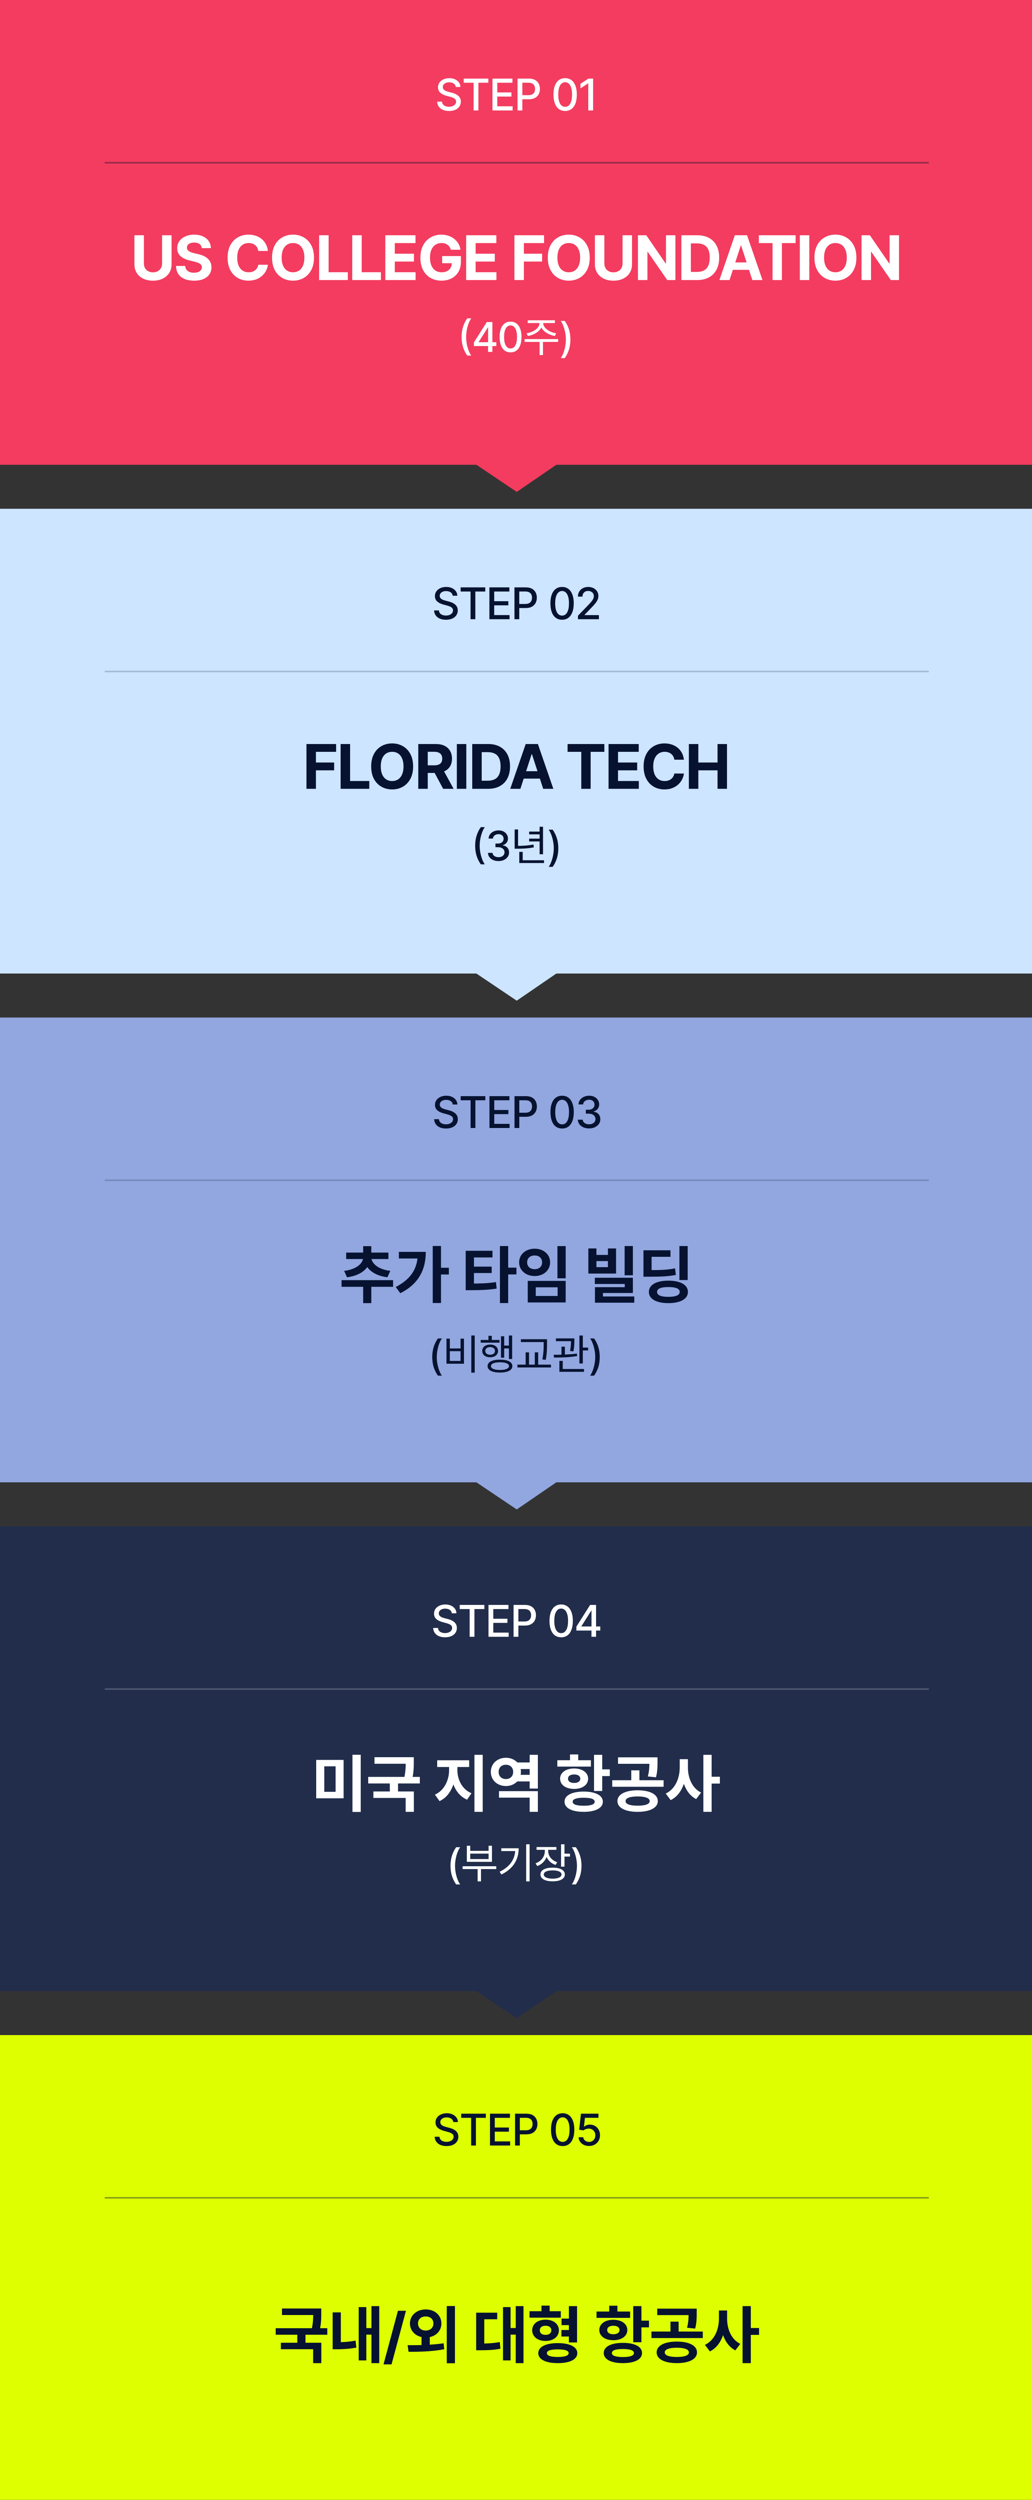 <svg width="704" height="1705" viewBox="0 0 704 1705" fill="none" xmlns="http://www.w3.org/2000/svg">
<rect x="0" y="0" width="704" height="1705" fill="#333333" stroke="none"/>
<path fill-rule="evenodd" clip-rule="evenodd" d="M0 694H704V1011H379.5L352.5 1029.5L325 1011H0V694Z" fill="#92A7DF"/>
<path fill-rule="evenodd" clip-rule="evenodd" d="M704 0H0V317H325L352.5 335.5L379.5 317H704V0Z" fill="#F33C5F"/>
<path d="M110.566 160.455H117.024V180.291C117.024 182.518 116.492 184.467 115.429 186.138C114.375 187.808 112.898 189.111 110.999 190.045C109.1 190.97 106.887 191.433 104.362 191.433C101.826 191.433 99.609 190.97 97.71 190.045C95.811 189.111 94.334 187.808 93.28 186.138C92.226 184.467 91.699 182.518 91.699 180.291V160.455H98.157V179.739C98.157 180.903 98.411 181.937 98.918 182.842C99.435 183.746 100.161 184.457 101.095 184.974C102.03 185.491 103.119 185.75 104.362 185.75C105.615 185.75 106.703 185.491 107.628 184.974C108.563 184.457 109.284 183.746 109.791 182.842C110.308 181.937 110.566 180.903 110.566 179.739V160.455ZM137.648 169.239C137.529 168.036 137.017 167.102 136.112 166.435C135.207 165.769 133.979 165.436 132.428 165.436C131.374 165.436 130.484 165.585 129.758 165.884C129.032 166.172 128.476 166.575 128.088 167.092C127.71 167.609 127.521 168.195 127.521 168.852C127.501 169.398 127.615 169.876 127.864 170.283C128.123 170.691 128.476 171.044 128.923 171.342C129.37 171.631 129.888 171.884 130.474 172.103C131.061 172.312 131.687 172.491 132.353 172.64L135.098 173.296C136.43 173.594 137.653 173.992 138.767 174.489C139.88 174.987 140.845 175.598 141.66 176.324C142.476 177.05 143.107 177.905 143.554 178.889C144.012 179.874 144.245 181.002 144.255 182.275C144.245 184.144 143.768 185.765 142.824 187.137C141.889 188.499 140.537 189.558 138.767 190.314C137.007 191.06 134.884 191.433 132.398 191.433C129.932 191.433 127.785 191.055 125.955 190.299C124.135 189.543 122.713 188.425 121.689 186.943C120.675 185.452 120.143 183.607 120.093 181.41H126.343C126.412 182.434 126.706 183.289 127.223 183.975C127.75 184.651 128.451 185.163 129.326 185.511C130.211 185.849 131.21 186.018 132.324 186.018C133.417 186.018 134.367 185.859 135.172 185.541C135.988 185.223 136.619 184.781 137.066 184.214C137.514 183.647 137.738 182.996 137.738 182.26C137.738 181.574 137.534 180.997 137.126 180.53C136.728 180.062 136.142 179.665 135.366 179.337C134.601 179.009 133.661 178.71 132.547 178.442L129.221 177.607C126.646 176.98 124.613 176.001 123.121 174.668C121.63 173.336 120.889 171.541 120.899 169.284C120.889 167.435 121.381 165.819 122.375 164.437C123.38 163.055 124.757 161.976 126.507 161.2C128.257 160.425 130.245 160.037 132.473 160.037C134.74 160.037 136.718 160.425 138.409 161.2C140.109 161.976 141.432 163.055 142.376 164.437C143.321 165.819 143.808 167.42 143.838 169.239H137.648ZM182.751 171.148H176.218C176.099 170.303 175.855 169.553 175.488 168.896C175.12 168.23 174.647 167.663 174.071 167.196C173.494 166.729 172.828 166.371 172.072 166.122C171.326 165.874 170.516 165.749 169.641 165.749C168.06 165.749 166.683 166.142 165.51 166.928C164.336 167.703 163.426 168.837 162.78 170.328C162.134 171.81 161.811 173.609 161.811 175.727C161.811 177.905 162.134 179.734 162.78 181.216C163.436 182.697 164.351 183.816 165.524 184.572C166.698 185.327 168.055 185.705 169.596 185.705C170.461 185.705 171.262 185.591 171.997 185.362C172.743 185.134 173.404 184.8 173.981 184.363C174.558 183.915 175.035 183.374 175.413 182.737C175.801 182.101 176.069 181.375 176.218 180.56L182.751 180.589C182.582 181.991 182.159 183.344 181.483 184.646C180.817 185.939 179.917 187.097 178.784 188.121C177.66 189.136 176.318 189.941 174.757 190.538C173.206 191.124 171.451 191.418 169.492 191.418C166.767 191.418 164.331 190.801 162.184 189.568C160.046 188.335 158.355 186.55 157.113 184.214C155.88 181.877 155.263 179.048 155.263 175.727C155.263 172.396 155.89 169.562 157.142 167.226C158.395 164.889 160.095 163.109 162.243 161.886C164.391 160.653 166.807 160.037 169.492 160.037C171.262 160.037 172.902 160.286 174.414 160.783C175.935 161.28 177.282 162.006 178.456 162.96C179.629 163.905 180.583 165.063 181.319 166.435C182.065 167.808 182.542 169.379 182.751 171.148ZM214.192 175.727C214.192 179.058 213.56 181.892 212.297 184.229C211.045 186.565 209.334 188.35 207.167 189.583C205.009 190.806 202.583 191.418 199.888 191.418C197.174 191.418 194.738 190.801 192.58 189.568C190.422 188.335 188.717 186.55 187.464 184.214C186.212 181.877 185.585 179.048 185.585 175.727C185.585 172.396 186.212 169.562 187.464 167.226C188.717 164.889 190.422 163.109 192.58 161.886C194.738 160.653 197.174 160.037 199.888 160.037C202.583 160.037 205.009 160.653 207.167 161.886C209.334 163.109 211.045 164.889 212.297 167.226C213.56 169.562 214.192 172.396 214.192 175.727ZM207.644 175.727C207.644 173.57 207.321 171.75 206.675 170.268C206.038 168.787 205.138 167.663 203.975 166.898C202.812 166.132 201.449 165.749 199.888 165.749C198.327 165.749 196.965 166.132 195.802 166.898C194.638 167.663 193.734 168.787 193.087 170.268C192.451 171.75 192.133 173.57 192.133 175.727C192.133 177.885 192.451 179.705 193.087 181.186C193.734 182.668 194.638 183.791 195.802 184.557C196.965 185.322 198.327 185.705 199.888 185.705C201.449 185.705 202.812 185.322 203.975 184.557C205.138 183.791 206.038 182.668 206.675 181.186C207.321 179.705 207.644 177.885 207.644 175.727ZM217.716 191V160.455H224.174V185.675H237.269V191H217.716ZM240.286 191V160.455H246.744V185.675H259.839V191H240.286ZM262.856 191V160.455H283.438V165.779H269.314V173.058H282.379V178.382H269.314V185.675H283.498V191H262.856ZM307.567 170.328C307.358 169.602 307.065 168.961 306.687 168.404C306.309 167.837 305.847 167.36 305.3 166.972C304.763 166.575 304.146 166.271 303.45 166.062C302.764 165.854 302.004 165.749 301.168 165.749C299.607 165.749 298.235 166.137 297.052 166.913C295.879 167.688 294.964 168.817 294.308 170.298C293.651 171.77 293.323 173.57 293.323 175.697C293.323 177.825 293.646 179.635 294.293 181.126C294.939 182.618 295.854 183.756 297.037 184.542C298.22 185.317 299.617 185.705 301.228 185.705C302.69 185.705 303.938 185.447 304.972 184.93C306.016 184.403 306.811 183.662 307.358 182.707C307.915 181.753 308.193 180.624 308.193 179.322L309.506 179.516H301.631V174.653H314.413V178.501C314.413 181.186 313.846 183.493 312.712 185.422C311.579 187.341 310.018 188.822 308.029 189.866C306.041 190.901 303.764 191.418 301.198 191.418C298.335 191.418 295.819 190.786 293.651 189.523C291.484 188.251 289.793 186.446 288.58 184.109C287.377 181.763 286.776 178.979 286.776 175.757C286.776 173.281 287.134 171.074 287.849 169.135C288.575 167.186 289.59 165.536 290.892 164.183C292.195 162.831 293.711 161.802 295.441 161.096C297.171 160.39 299.045 160.037 301.064 160.037C302.794 160.037 304.405 160.29 305.896 160.798C307.388 161.295 308.71 162.001 309.864 162.915C311.027 163.83 311.977 164.919 312.712 166.182C313.448 167.435 313.92 168.817 314.129 170.328H307.567ZM318.004 191V160.455H338.586V165.779H324.462V173.058H337.527V178.382H324.462V185.675H338.646V191H318.004ZM350.921 191V160.455H371.146V165.779H357.379V173.058H369.803V178.382H357.379V191H350.921ZM402.299 175.727C402.299 179.058 401.668 181.892 400.405 184.229C399.152 186.565 397.442 188.35 395.274 189.583C393.117 190.806 390.691 191.418 387.996 191.418C385.281 191.418 382.845 190.801 380.688 189.568C378.53 188.335 376.825 186.55 375.572 184.214C374.319 181.877 373.693 179.048 373.693 175.727C373.693 172.396 374.319 169.562 375.572 167.226C376.825 164.889 378.53 163.109 380.688 161.886C382.845 160.653 385.281 160.037 387.996 160.037C390.691 160.037 393.117 160.653 395.274 161.886C397.442 163.109 399.152 164.889 400.405 167.226C401.668 169.562 402.299 172.396 402.299 175.727ZM395.752 175.727C395.752 173.57 395.428 171.75 394.782 170.268C394.146 168.787 393.246 167.663 392.083 166.898C390.919 166.132 389.557 165.749 387.996 165.749C386.435 165.749 385.073 166.132 383.909 166.898C382.746 167.663 381.841 168.787 381.195 170.268C380.558 171.75 380.24 173.57 380.24 175.727C380.24 177.885 380.558 179.705 381.195 181.186C381.841 182.668 382.746 183.791 383.909 184.557C385.073 185.322 386.435 185.705 387.996 185.705C389.557 185.705 390.919 185.322 392.083 184.557C393.246 183.791 394.146 182.668 394.782 181.186C395.428 179.705 395.752 177.885 395.752 175.727ZM424.69 160.455H431.148V180.291C431.148 182.518 430.616 184.467 429.552 186.138C428.499 187.808 427.022 189.111 425.123 190.045C423.224 190.97 421.011 191.433 418.486 191.433C415.95 191.433 413.733 190.97 411.834 190.045C409.935 189.111 408.458 187.808 407.404 186.138C406.35 184.467 405.823 182.518 405.823 180.291V160.455H412.281V179.739C412.281 180.903 412.535 181.937 413.042 182.842C413.559 183.746 414.285 184.457 415.219 184.974C416.154 185.491 417.243 185.75 418.486 185.75C419.739 185.75 420.827 185.491 421.752 184.974C422.687 184.457 423.408 183.746 423.915 182.842C424.432 181.937 424.69 180.903 424.69 179.739V160.455ZM460.751 160.455V191H455.173L441.884 171.775H441.66V191H435.202V160.455H440.869L454.054 179.665H454.322V160.455H460.751ZM475.655 191H464.827V160.455H475.744C478.817 160.455 481.461 161.066 483.679 162.289C485.896 163.502 487.601 165.247 488.795 167.524C489.998 169.801 490.599 172.526 490.599 175.697C490.599 178.879 489.998 181.614 488.795 183.901C487.601 186.187 485.886 187.942 483.649 189.165C481.422 190.388 478.757 191 475.655 191ZM471.285 185.467H475.386C477.295 185.467 478.901 185.129 480.204 184.452C481.516 183.766 482.501 182.707 483.157 181.276C483.823 179.834 484.156 177.974 484.156 175.697C484.156 173.44 483.823 171.596 483.157 170.164C482.501 168.732 481.521 167.678 480.219 167.002C478.916 166.326 477.31 165.988 475.401 165.988H471.285V185.467ZM497.665 191H490.745L501.29 160.455H509.612L520.142 191H513.222L505.57 167.435H505.332L497.665 191ZM497.233 178.994H513.579V184.035H497.233V178.994ZM517.663 165.779V160.455H542.749V165.779H533.398V191H527.014V165.779H517.663ZM552.079 160.455V191H545.621V160.455H552.079ZM584.202 175.727C584.202 179.058 583.57 181.892 582.308 184.229C581.055 186.565 579.345 188.35 577.177 189.583C575.019 190.806 572.593 191.418 569.899 191.418C567.184 191.418 564.748 190.801 562.59 189.568C560.433 188.335 558.727 186.55 557.475 184.214C556.222 181.877 555.595 179.048 555.595 175.727C555.595 172.396 556.222 169.562 557.475 167.226C558.727 164.889 560.433 163.109 562.59 161.886C564.748 160.653 567.184 160.037 569.899 160.037C572.593 160.037 575.019 160.653 577.177 161.886C579.345 163.109 581.055 164.889 582.308 167.226C583.57 169.562 584.202 172.396 584.202 175.727ZM577.654 175.727C577.654 173.57 577.331 171.75 576.685 170.268C576.048 168.787 575.149 167.663 573.985 166.898C572.822 166.132 571.46 165.749 569.899 165.749C568.337 165.749 566.975 166.132 565.812 166.898C564.649 167.663 563.744 168.787 563.097 170.268C562.461 171.75 562.143 173.57 562.143 175.727C562.143 177.885 562.461 179.705 563.097 181.186C563.744 182.668 564.649 183.791 565.812 184.557C566.975 185.322 568.337 185.705 569.899 185.705C571.46 185.705 572.822 185.322 573.985 184.557C575.149 183.791 576.048 182.668 576.685 181.186C577.331 179.705 577.654 177.885 577.654 175.727ZM613.275 160.455V191H607.697L594.408 171.775H594.184V191H587.726V160.455H593.393L606.578 179.665H606.846V160.455H613.275Z" fill="white"/>
<path d="M310.917 59.317C310.804 58.313 310.337 57.535 309.517 56.983C308.697 56.425 307.665 56.146 306.42 56.146C305.529 56.146 304.758 56.287 304.108 56.57C303.457 56.846 302.952 57.227 302.591 57.715C302.238 58.196 302.061 58.744 302.061 59.359C302.061 59.876 302.181 60.321 302.422 60.696C302.669 61.07 302.991 61.385 303.387 61.64C303.79 61.887 304.221 62.096 304.681 62.265C305.14 62.428 305.582 62.562 306.006 62.668L308.128 63.22C308.821 63.39 309.531 63.619 310.259 63.909C310.988 64.199 311.663 64.581 312.285 65.055C312.907 65.528 313.409 66.115 313.791 66.815C314.18 67.515 314.375 68.353 314.375 69.329C314.375 70.559 314.056 71.652 313.42 72.606C312.791 73.561 311.875 74.314 310.673 74.865C309.478 75.417 308.032 75.693 306.335 75.693C304.709 75.693 303.302 75.435 302.114 74.918C300.926 74.402 299.996 73.67 299.325 72.723C298.653 71.768 298.282 70.637 298.211 69.329H301.499C301.562 70.114 301.817 70.768 302.262 71.291C302.715 71.807 303.291 72.193 303.991 72.447C304.698 72.695 305.473 72.818 306.314 72.818C307.24 72.818 308.064 72.673 308.785 72.383C309.513 72.087 310.086 71.677 310.503 71.153C310.921 70.623 311.129 70.004 311.129 69.297C311.129 68.654 310.945 68.127 310.578 67.717C310.217 67.307 309.726 66.967 309.103 66.699C308.488 66.43 307.792 66.193 307.014 65.988L304.447 65.288C302.708 64.814 301.329 64.118 300.311 63.199C299.3 62.279 298.794 61.063 298.794 59.55C298.794 58.299 299.134 57.206 299.812 56.273C300.491 55.34 301.41 54.615 302.57 54.099C303.73 53.575 305.038 53.314 306.494 53.314C307.965 53.314 309.262 53.572 310.387 54.088C311.518 54.604 312.409 55.315 313.059 56.22C313.71 57.118 314.049 58.15 314.078 59.317H310.917ZM316.324 56.432V53.611H333.134V56.432H326.357V75.332H323.09V56.432H316.324ZM335.953 75.332V53.611H349.571V56.432H339.23V63.05H348.861V65.861H339.23V72.511H349.699V75.332H335.953ZM353.053 75.332V53.611H360.795C362.485 53.611 363.885 53.918 364.995 54.533C366.105 55.149 366.936 55.99 367.488 57.058C368.039 58.118 368.315 59.313 368.315 60.643C368.315 61.979 368.036 63.181 367.477 64.249C366.926 65.309 366.091 66.151 364.974 66.773C363.864 67.388 362.468 67.696 360.785 67.696H355.46V64.917H360.488C361.555 64.917 362.422 64.733 363.086 64.365C363.751 63.991 364.239 63.481 364.55 62.838C364.861 62.195 365.017 61.463 365.017 60.643C365.017 59.822 364.861 59.094 364.55 58.458C364.239 57.821 363.747 57.323 363.076 56.962C362.411 56.602 361.534 56.421 360.445 56.421H356.33V75.332H353.053ZM385.534 75.693C383.859 75.686 382.427 75.244 381.239 74.367C380.051 73.49 379.142 72.214 378.513 70.538C377.884 68.862 377.569 66.844 377.569 64.482C377.569 62.127 377.884 60.116 378.513 58.447C379.15 56.779 380.062 55.506 381.25 54.629C382.444 53.752 383.873 53.314 385.534 53.314C387.196 53.314 388.621 53.756 389.809 54.64C390.997 55.516 391.905 56.789 392.534 58.458C393.171 60.119 393.489 62.127 393.489 64.482C393.489 66.851 393.174 68.873 392.545 70.549C391.916 72.217 391.007 73.494 389.819 74.377C388.631 75.254 387.203 75.693 385.534 75.693ZM385.534 72.861C387.005 72.861 388.154 72.143 388.981 70.708C389.816 69.272 390.233 67.197 390.233 64.482C390.233 62.679 390.042 61.155 389.66 59.911C389.285 58.659 388.744 57.712 388.037 57.068C387.337 56.418 386.503 56.093 385.534 56.093C384.071 56.093 382.922 56.814 382.087 58.256C381.253 59.699 380.832 61.774 380.825 64.482C380.825 66.292 381.013 67.823 381.387 69.075C381.769 70.319 382.31 71.263 383.01 71.906C383.71 72.543 384.552 72.861 385.534 72.861ZM404.596 53.611V75.332H401.308V56.899H401.181L395.984 60.293V57.153L401.404 53.611H404.596Z" fill="white"/>
<rect opacity="0.4" x="71.467" y="110.465" width="562.133" height="1.067" fill="#061230"/>
<path d="M314.885 229.818C314.885 227.326 315.214 225.032 315.87 222.938C316.526 220.843 317.484 218.911 318.743 217.141H321.468C320.977 217.797 320.52 218.602 320.096 219.557C319.671 220.511 319.3 221.559 318.982 222.699C318.664 223.832 318.415 225.009 318.236 226.229C318.057 227.442 317.968 228.638 317.968 229.818C317.968 231.396 318.124 232.993 318.435 234.611C318.747 236.228 319.168 237.73 319.698 239.115C320.228 240.5 320.818 241.631 321.468 242.506H318.743C317.484 240.736 316.526 238.804 315.87 236.709C315.214 234.614 314.885 232.317 314.885 229.818ZM323.295 236.023V233.537L332.095 219.636H334.054V223.295H332.811L326.517 233.259V233.418H338.578V236.023H323.295ZM332.95 240V235.267L332.97 234.134V219.636H335.883V240H332.95ZM348.292 240.338C346.721 240.331 345.379 239.917 344.265 239.095C343.152 238.273 342.3 237.077 341.71 235.506C341.12 233.935 340.825 232.042 340.825 229.828C340.825 227.621 341.12 225.735 341.71 224.17C342.307 222.606 343.162 221.413 344.275 220.591C345.396 219.769 346.735 219.358 348.292 219.358C349.85 219.358 351.186 219.772 352.3 220.601C353.413 221.423 354.265 222.616 354.855 224.18C355.452 225.738 355.75 227.621 355.75 229.828C355.75 232.049 355.455 233.945 354.865 235.516C354.275 237.08 353.423 238.277 352.309 239.105C351.196 239.927 349.857 240.338 348.292 240.338ZM348.292 237.683C349.671 237.683 350.748 237.01 351.524 235.665C352.306 234.319 352.697 232.374 352.697 229.828C352.697 228.138 352.518 226.709 352.16 225.543C351.809 224.369 351.302 223.481 350.639 222.878C349.983 222.268 349.201 221.963 348.292 221.963C346.92 221.963 345.843 222.639 345.061 223.991C344.279 225.344 343.884 227.289 343.878 229.828C343.878 231.525 344.053 232.96 344.405 234.134C344.763 235.3 345.27 236.185 345.926 236.788C346.582 237.385 347.371 237.683 348.292 237.683ZM368.014 219.364H370.03V220.428C370.03 224.964 365.214 228.296 360.118 229.164L359.222 227.316C363.674 226.672 368.014 223.76 368.014 220.428V219.364ZM368.602 219.364H370.59V220.428C370.59 223.76 374.958 226.672 379.382 227.316L378.514 229.164C373.39 228.296 368.602 224.964 368.602 220.428V219.364ZM368.098 232.524H370.394V242.184H368.098V232.524ZM357.878 231.292H380.754V233.196H357.878V231.292ZM360.006 218.44H378.542V220.316H360.006V218.44ZM389.112 231.548C389.112 234.047 388.784 236.344 388.128 238.439C387.471 240.534 386.514 242.466 385.254 244.236H382.53C383.02 243.58 383.478 242.774 383.902 241.82C384.326 240.865 384.697 239.821 385.015 238.688C385.334 237.547 385.582 236.367 385.761 235.148C385.94 233.928 386.03 232.728 386.03 231.548C386.03 229.977 385.874 228.383 385.562 226.766C385.251 225.148 384.83 223.647 384.3 222.261C383.769 220.876 383.179 219.746 382.53 218.871H385.254C386.514 220.641 387.471 222.573 388.128 224.668C388.784 226.762 389.112 229.056 389.112 231.548Z" fill="white"/>
<path fill-rule="evenodd" clip-rule="evenodd" d="M704 347H0V664H325L352.5 682.5L379.5 664H704V347Z" fill="#CDE5FF"/>
<path d="M209.056 538V507.455H229.28V512.779H215.514V520.058H227.938V525.382H215.514V538H209.056ZM232.364 538V507.455H238.822V532.675H251.917V538H232.364ZM281.814 522.727C281.814 526.058 281.183 528.892 279.92 531.229C278.667 533.565 276.957 535.35 274.789 536.583C272.632 537.806 270.205 538.418 267.511 538.418C264.796 538.418 262.36 537.801 260.203 536.568C258.045 535.335 256.34 533.55 255.087 531.214C253.834 528.877 253.208 526.048 253.208 522.727C253.208 519.396 253.834 516.562 255.087 514.226C256.34 511.889 258.045 510.109 260.203 508.886C262.36 507.653 264.796 507.037 267.511 507.037C270.205 507.037 272.632 507.653 274.789 508.886C276.957 510.109 278.667 511.889 279.92 514.226C281.183 516.562 281.814 519.396 281.814 522.727ZM275.267 522.727C275.267 520.57 274.943 518.75 274.297 517.268C273.661 515.787 272.761 514.663 271.597 513.898C270.434 513.132 269.072 512.749 267.511 512.749C265.95 512.749 264.588 513.132 263.424 513.898C262.261 514.663 261.356 515.787 260.71 517.268C260.073 518.75 259.755 520.57 259.755 522.727C259.755 524.885 260.073 526.705 260.71 528.186C261.356 529.668 262.261 530.791 263.424 531.557C264.588 532.322 265.95 532.705 267.511 532.705C269.072 532.705 270.434 532.322 271.597 531.557C272.761 530.791 273.661 529.668 274.297 528.186C274.943 526.705 275.267 524.885 275.267 522.727ZM285.338 538V507.455H297.389C299.696 507.455 301.665 507.867 303.295 508.692C304.936 509.508 306.184 510.666 307.039 512.168C307.904 513.659 308.337 515.414 308.337 517.433C308.337 519.461 307.899 521.206 307.024 522.668C306.149 524.119 304.881 525.233 303.221 526.009C301.57 526.784 299.572 527.172 297.225 527.172H289.156V521.982H296.181C297.414 521.982 298.438 521.812 299.254 521.474C300.069 521.136 300.675 520.629 301.073 519.953C301.481 519.277 301.685 518.437 301.685 517.433C301.685 516.418 301.481 515.563 301.073 514.867C300.675 514.171 300.064 513.644 299.239 513.286C298.423 512.918 297.394 512.734 296.151 512.734H291.796V538H285.338ZM301.834 524.099L309.425 538H302.296L294.869 524.099H301.834ZM318.099 507.455V538H311.641V507.455H318.099ZM332.98 538H322.152V507.455H333.07C336.142 507.455 338.787 508.066 341.004 509.289C343.222 510.502 344.927 512.247 346.12 514.524C347.323 516.801 347.925 519.526 347.925 522.697C347.925 525.879 347.323 528.614 346.12 530.901C344.927 533.187 343.212 534.942 340.974 536.165C338.747 537.388 336.082 538 332.98 538ZM328.61 532.467H332.712C334.621 532.467 336.227 532.129 337.529 531.452C338.842 530.766 339.826 529.707 340.482 528.276C341.148 526.834 341.482 524.974 341.482 522.697C341.482 520.44 341.148 518.596 340.482 517.164C339.826 515.732 338.847 514.678 337.544 514.002C336.241 513.326 334.636 512.988 332.727 512.988H328.61V532.467ZM354.991 538H348.07L358.615 507.455H366.938L377.467 538H370.547L362.896 514.435H362.657L354.991 538ZM354.558 525.994H370.905V531.035H354.558V525.994ZM387.181 512.779V507.455H412.268V512.779H402.916V538H396.533V512.779H387.181ZM415.139 538V507.455H435.722V512.779H421.597V520.058H434.663V525.382H421.597V532.675H435.781V538H415.139ZM466.547 518.148H460.014C459.895 517.303 459.652 516.553 459.284 515.896C458.916 515.23 458.443 514.663 457.867 514.196C457.29 513.729 456.624 513.371 455.868 513.122C455.122 512.874 454.312 512.749 453.437 512.749C451.856 512.749 450.479 513.142 449.306 513.928C448.132 514.703 447.223 515.837 446.576 517.328C445.93 518.81 445.607 520.609 445.607 522.727C445.607 524.905 445.93 526.734 446.576 528.216C447.233 529.697 448.147 530.816 449.321 531.572C450.494 532.327 451.851 532.705 453.392 532.705C454.257 532.705 455.058 532.591 455.794 532.362C456.539 532.134 457.201 531.8 457.777 531.363C458.354 530.915 458.831 530.374 459.209 529.737C459.597 529.101 459.865 528.375 460.014 527.56L466.547 527.589C466.378 528.991 465.956 530.344 465.279 531.646C464.613 532.939 463.713 534.097 462.58 535.121C461.456 536.136 460.114 536.941 458.553 537.538C457.002 538.124 455.247 538.418 453.288 538.418C450.563 538.418 448.127 537.801 445.98 536.568C443.842 535.335 442.152 533.55 440.909 531.214C439.676 528.877 439.059 526.048 439.059 522.727C439.059 519.396 439.686 516.562 440.938 514.226C442.191 511.889 443.892 510.109 446.039 508.886C448.187 507.653 450.603 507.037 453.288 507.037C455.058 507.037 456.698 507.286 458.21 507.783C459.731 508.28 461.078 509.006 462.252 509.96C463.425 510.905 464.38 512.063 465.115 513.435C465.861 514.808 466.338 516.379 466.547 518.148ZM469.918 538V507.455H476.376V520.058H489.486V507.455H495.93V538H489.486V525.382H476.376V538H469.918Z" fill="#061230"/>
<path d="M308.817 406.317C308.704 405.313 308.237 404.535 307.417 403.984C306.597 403.425 305.565 403.146 304.32 403.146C303.429 403.146 302.658 403.287 302.008 403.57C301.357 403.846 300.852 404.227 300.491 404.715C300.138 405.196 299.961 405.744 299.961 406.359C299.961 406.875 300.081 407.321 300.322 407.696C300.569 408.07 300.891 408.385 301.287 408.64C301.69 408.887 302.121 409.096 302.581 409.265C303.04 409.428 303.482 409.562 303.906 409.668L306.028 410.22C306.721 410.39 307.431 410.619 308.159 410.909C308.888 411.199 309.563 411.581 310.185 412.055C310.807 412.528 311.309 413.115 311.691 413.815C312.08 414.515 312.275 415.353 312.275 416.329C312.275 417.559 311.956 418.652 311.32 419.606C310.691 420.561 309.775 421.314 308.573 421.865C307.378 422.417 305.932 422.693 304.235 422.693C302.609 422.693 301.202 422.435 300.014 421.918C298.826 421.402 297.896 420.67 297.225 419.723C296.553 418.768 296.182 417.637 296.111 416.329H299.399C299.462 417.114 299.717 417.768 300.162 418.291C300.615 418.807 301.191 419.193 301.891 419.447C302.598 419.695 303.373 419.818 304.214 419.818C305.14 419.818 305.964 419.673 306.685 419.384C307.413 419.087 307.986 418.676 308.403 418.153C308.821 417.623 309.029 417.004 309.029 416.297C309.029 415.654 308.845 415.127 308.478 414.717C308.117 414.307 307.626 413.967 307.003 413.699C306.388 413.43 305.692 413.193 304.914 412.988L302.347 412.288C300.608 411.814 299.229 411.118 298.211 410.199C297.2 409.28 296.694 408.063 296.694 406.55C296.694 405.299 297.034 404.206 297.712 403.273C298.391 402.34 299.31 401.615 300.47 401.099C301.63 400.575 302.938 400.314 304.394 400.314C305.865 400.314 307.162 400.572 308.287 401.088C309.418 401.604 310.309 402.315 310.959 403.22C311.61 404.118 311.949 405.15 311.978 406.317H308.817ZM314.224 403.432V400.611H331.034V403.432H324.257V422.332H320.99V403.432H314.224ZM333.853 422.332V400.611H347.471V403.432H337.13V410.05H346.761V412.861H337.13V419.511H347.599V422.332H333.853ZM350.953 422.332V400.611H358.695C360.385 400.611 361.785 400.918 362.895 401.534C364.005 402.149 364.836 402.99 365.388 404.058C365.939 405.118 366.215 406.313 366.215 407.643C366.215 408.979 365.936 410.181 365.377 411.249C364.826 412.309 363.991 413.151 362.874 413.773C361.764 414.388 360.368 414.696 358.685 414.696H353.36V411.917H358.388C359.455 411.917 360.322 411.733 360.986 411.365C361.651 410.991 362.139 410.482 362.45 409.838C362.761 409.195 362.917 408.463 362.917 407.643C362.917 406.822 362.761 406.094 362.45 405.458C362.139 404.821 361.647 404.323 360.976 403.962C360.311 403.602 359.434 403.421 358.345 403.421H354.23V422.332H350.953ZM383.434 422.693C381.759 422.686 380.327 422.244 379.139 421.367C377.951 420.49 377.042 419.214 376.413 417.538C375.784 415.862 375.469 413.844 375.469 411.482C375.469 409.127 375.784 407.116 376.413 405.447C377.05 403.778 377.962 402.506 379.15 401.629C380.344 400.752 381.773 400.314 383.434 400.314C385.096 400.314 386.521 400.756 387.709 401.64C388.897 402.516 389.805 403.789 390.434 405.458C391.071 407.119 391.389 409.127 391.389 411.482C391.389 413.851 391.074 415.873 390.445 417.549C389.816 419.217 388.907 420.494 387.719 421.377C386.531 422.254 385.103 422.693 383.434 422.693ZM383.434 419.861C384.905 419.861 386.054 419.143 386.881 417.708C387.716 416.272 388.133 414.197 388.133 411.482C388.133 409.679 387.942 408.155 387.56 406.911C387.185 405.659 386.644 404.712 385.937 404.068C385.237 403.418 384.403 403.093 383.434 403.093C381.971 403.093 380.822 403.814 379.987 405.256C379.153 406.699 378.732 408.774 378.725 411.482C378.725 413.292 378.913 414.823 379.287 416.074C379.669 417.319 380.21 418.263 380.91 418.906C381.61 419.543 382.452 419.861 383.434 419.861ZM394.255 422.332V419.956L401.605 412.341C402.39 411.514 403.037 410.789 403.546 410.167C404.062 409.538 404.448 408.94 404.702 408.374C404.957 407.809 405.084 407.208 405.084 406.571C405.084 405.85 404.915 405.228 404.575 404.705C404.236 404.174 403.773 403.768 403.186 403.485C402.599 403.195 401.938 403.05 401.202 403.05C400.425 403.05 399.746 403.209 399.166 403.527C398.586 403.846 398.141 404.295 397.83 404.874C397.519 405.454 397.363 406.133 397.363 406.911H394.234C394.234 405.589 394.538 404.433 395.146 403.443C395.754 402.453 396.589 401.686 397.649 401.141C398.71 400.59 399.916 400.314 401.266 400.314C402.631 400.314 403.833 400.586 404.872 401.131C405.919 401.668 406.735 402.403 407.322 403.337C407.909 404.263 408.202 405.309 408.202 406.476C408.202 407.282 408.05 408.07 407.746 408.841C407.449 409.612 406.93 410.471 406.187 411.418C405.445 412.359 404.412 413.501 403.09 414.844L398.774 419.362V419.521H408.552V422.332H394.255Z" fill="#061230"/>
<rect opacity="0.2" x="71.467" y="457.465" width="562.133" height="1.067" fill="#061230"/>
<path d="M324.139 576.818C324.139 574.326 324.467 572.032 325.124 569.938C325.78 567.843 326.738 565.911 327.997 564.141H330.722C330.231 564.797 329.774 565.602 329.349 566.557C328.925 567.511 328.554 568.559 328.236 569.699C327.918 570.832 327.669 572.009 327.49 573.229C327.311 574.442 327.222 575.638 327.222 576.818C327.222 578.396 327.377 579.993 327.689 581.611C328.001 583.228 328.421 584.73 328.952 586.115C329.482 587.5 330.072 588.631 330.722 589.506H327.997C326.738 587.736 325.78 585.804 325.124 583.709C324.467 581.614 324.139 579.317 324.139 576.818ZM340.066 587.278C338.7 587.278 337.481 587.043 336.407 586.572C335.34 586.102 334.494 585.449 333.871 584.614C333.255 583.772 332.923 582.797 332.877 581.69H335.999C336.039 582.294 336.241 582.817 336.606 583.261C336.977 583.699 337.461 584.037 338.057 584.276C338.654 584.514 339.317 584.634 340.046 584.634C340.848 584.634 341.557 584.494 342.174 584.216C342.797 583.937 343.284 583.55 343.636 583.053C343.987 582.549 344.163 581.969 344.163 581.312C344.163 580.63 343.987 580.03 343.636 579.513C343.291 578.989 342.784 578.578 342.114 578.28C341.451 577.982 340.649 577.832 339.708 577.832H337.988V575.327H339.708C340.464 575.327 341.127 575.191 341.697 574.919C342.273 574.647 342.724 574.269 343.049 573.786C343.374 573.295 343.536 572.722 343.536 572.065C343.536 571.436 343.394 570.889 343.109 570.425C342.83 569.954 342.432 569.586 341.915 569.321C341.405 569.056 340.802 568.923 340.106 568.923C339.443 568.923 338.823 569.046 338.246 569.291C337.676 569.53 337.212 569.875 336.854 570.325C336.496 570.769 336.304 571.303 336.278 571.926H333.305C333.338 570.826 333.663 569.858 334.279 569.023C334.902 568.187 335.724 567.535 336.745 567.064C337.766 566.593 338.899 566.358 340.145 566.358C341.451 566.358 342.578 566.613 343.526 567.124C344.481 567.627 345.217 568.3 345.734 569.142C346.257 569.984 346.516 570.905 346.509 571.906C346.516 573.046 346.198 574.014 345.555 574.81C344.918 575.605 344.07 576.139 343.009 576.411V576.57C344.361 576.775 345.409 577.312 346.151 578.18C346.9 579.049 347.271 580.126 347.265 581.412C347.271 582.532 346.96 583.536 346.33 584.425C345.707 585.313 344.855 586.012 343.775 586.523C342.694 587.027 341.458 587.278 340.066 587.278ZM368.105 563.872H370.429V582.632H368.105V563.872ZM360.965 567.176H368.973V569.052H360.965V567.176ZM354.245 586.72H371.101V588.624H354.245V586.72ZM354.245 581.008H356.569V587.588H354.245V581.008ZM351.081 565.72H353.405V577.648H351.081V565.72ZM351.081 576.92H352.985C356.597 576.92 359.985 576.724 363.933 576.024L364.157 577.956C360.097 578.684 356.709 578.852 352.985 578.852H351.081V576.92ZM360.965 571.992H368.973V573.896H360.965V571.992ZM380.858 578.548C380.858 581.047 380.53 583.344 379.874 585.439C379.218 587.534 378.26 589.466 377 591.236H374.276C374.766 590.58 375.224 589.774 375.648 588.82C376.072 587.865 376.443 586.821 376.762 585.688C377.08 584.547 377.328 583.367 377.507 582.148C377.686 580.928 377.776 579.728 377.776 578.548C377.776 576.977 377.62 575.383 377.309 573.766C376.997 572.148 376.576 570.647 376.046 569.261C375.515 567.876 374.925 566.746 374.276 565.871H377C378.26 567.641 379.218 569.573 379.874 571.668C380.53 573.762 380.858 576.056 380.858 578.548Z" fill="#061230"/>
<path fill-rule="evenodd" clip-rule="evenodd" d="M704 1041H0V1358H325L352.5 1376.5L379.5 1358H704V1041Z" fill="#212D4B"/>
<path d="M215.703 1200.33H234.393V1226.5H215.703V1200.33ZM228.933 1204.7H221.205V1222.09H228.933V1204.7ZM240.441 1196.8H246.069V1235.82H240.441V1196.8ZM255.473 1198.48H280.127V1202.94H255.473V1198.48ZM251.189 1211.92H286.385V1216.38H251.189V1211.92ZM265.931 1215.07H271.517V1223.22H265.931V1215.07ZM276.767 1198.48H282.269V1201.59C282.269 1204.95 282.269 1208.86 281.051 1213.98L275.549 1213.44C276.767 1208.44 276.767 1204.87 276.767 1201.59V1198.48ZM254.717 1221.84H282.311V1235.74H276.725V1226.25H254.717V1221.84ZM306.351 1202.98H310.803V1207.35C310.803 1216.33 307.149 1225.11 299.841 1228.43L296.691 1224.02C303.201 1221.12 306.351 1213.94 306.351 1207.35V1202.98ZM307.611 1202.98H312.021V1207.35C312.021 1213.65 315.129 1220.37 321.639 1223.05L318.615 1227.46C311.223 1224.27 307.611 1216 307.611 1207.35V1202.98ZM298.245 1200.58H320.043V1205.16H298.245V1200.58ZM323.655 1196.85H329.283V1235.74H323.655V1196.85ZM351.582 1202.05H363.09V1206.55H351.582V1202.05ZM351.582 1210.5H363.09V1214.99H351.582V1210.5ZM340.41 1221.63H366.912V1235.74H361.326V1226.04H340.41V1221.63ZM361.326 1196.85H366.912V1219.86H361.326V1196.85ZM345.114 1198.86C350.91 1198.86 355.362 1202.89 355.362 1208.48C355.362 1214.11 350.91 1218.14 345.114 1218.14C339.276 1218.14 334.824 1214.11 334.824 1208.48C334.824 1202.89 339.276 1198.86 345.114 1198.86ZM345.114 1203.61C342.258 1203.61 340.158 1205.41 340.158 1208.48C340.158 1211.59 342.258 1213.39 345.114 1213.39C347.928 1213.39 350.07 1211.59 350.07 1208.48C350.07 1205.41 347.928 1203.61 345.114 1203.61ZM405.231 1196.85H410.817V1221.5H405.231V1196.85ZM409.263 1206.76H415.983V1211.34H409.263V1206.76ZM398.175 1221.92C406.197 1221.92 411.237 1224.48 411.237 1228.85C411.237 1233.18 406.197 1235.74 398.175 1235.74C390.153 1235.74 385.113 1233.18 385.113 1228.85C385.113 1224.48 390.153 1221.92 398.175 1221.92ZM398.175 1226.12C393.261 1226.12 390.657 1227 390.657 1228.85C390.657 1230.7 393.261 1231.58 398.175 1231.58C403.089 1231.58 405.693 1230.7 405.693 1228.85C405.693 1227 403.089 1226.12 398.175 1226.12ZM380.199 1200.54H403.089V1204.87H380.199V1200.54ZM391.665 1206.17C397.293 1206.17 401.199 1208.98 401.199 1213.14C401.199 1217.34 397.293 1220.11 391.665 1220.11C385.995 1220.11 382.089 1217.34 382.089 1213.14C382.089 1208.98 385.995 1206.17 391.665 1206.17ZM391.665 1210.24C389.145 1210.24 387.465 1211.25 387.465 1213.14C387.465 1215.03 389.145 1216.04 391.665 1216.04C394.143 1216.04 395.865 1215.03 395.865 1213.14C395.865 1211.25 394.143 1210.24 391.665 1210.24ZM388.851 1196.59H394.437V1202.85H388.851V1196.59ZM434.964 1221.04C443.364 1221.04 448.74 1223.81 448.74 1228.43C448.74 1232.97 443.364 1235.74 434.964 1235.74C426.564 1235.74 421.188 1232.97 421.188 1228.43C421.188 1223.81 426.564 1221.04 434.964 1221.04ZM434.964 1225.24C429.714 1225.24 426.732 1226.33 426.732 1228.43C426.732 1230.49 429.714 1231.54 434.964 1231.54C440.214 1231.54 443.196 1230.49 443.196 1228.43C443.196 1226.33 440.214 1225.24 434.964 1225.24ZM421.608 1198.57H446.22V1202.98H421.608V1198.57ZM417.66 1214.19H452.688V1218.64H417.66V1214.19ZM430.638 1207.43H436.182V1215.33H430.638V1207.43ZM442.986 1198.57H448.53V1201.76C448.53 1204.83 448.53 1208.14 447.48 1212.18L441.936 1211.59C442.986 1207.6 442.986 1204.78 442.986 1201.76V1198.57ZM463.688 1199.83H468.224V1205.5C468.224 1215.12 464.864 1224.15 457.514 1227.76L454.154 1223.26C460.706 1220.2 463.688 1212.72 463.688 1205.5V1199.83ZM464.822 1199.83H469.274V1205.5C469.274 1212.47 472.046 1219.57 478.262 1222.59L474.902 1227.04C467.888 1223.47 464.822 1214.82 464.822 1205.5V1199.83ZM479.816 1196.85H485.444V1235.74H479.816V1196.85ZM484.184 1211.8H491.072V1216.46H484.184V1211.8Z" fill="white"/>
<path d="M308.205 1100.32C308.091 1099.31 307.625 1098.54 306.805 1097.98C305.984 1097.42 304.952 1097.15 303.708 1097.15C302.817 1097.15 302.046 1097.29 301.395 1097.57C300.745 1097.85 300.239 1098.23 299.879 1098.72C299.525 1099.2 299.348 1099.74 299.348 1100.36C299.348 1100.88 299.469 1101.32 299.709 1101.7C299.957 1102.07 300.278 1102.39 300.674 1102.64C301.077 1102.89 301.509 1103.1 301.968 1103.27C302.428 1103.43 302.87 1103.56 303.294 1103.67L305.415 1104.22C306.108 1104.39 306.819 1104.62 307.547 1104.91C308.275 1105.2 308.95 1105.58 309.573 1106.05C310.195 1106.53 310.697 1107.12 311.079 1107.82C311.468 1108.52 311.662 1109.35 311.662 1110.33C311.662 1111.56 311.344 1112.65 310.708 1113.61C310.078 1114.56 309.163 1115.31 307.961 1115.87C306.766 1116.42 305.32 1116.69 303.623 1116.69C301.996 1116.69 300.589 1116.43 299.402 1115.92C298.214 1115.4 297.284 1114.67 296.612 1113.72C295.94 1112.77 295.569 1111.64 295.498 1110.33H298.786C298.85 1111.11 299.105 1111.77 299.55 1112.29C300.003 1112.81 300.579 1113.19 301.279 1113.45C301.986 1113.69 302.76 1113.82 303.602 1113.82C304.528 1113.82 305.352 1113.67 306.073 1113.38C306.801 1113.09 307.374 1112.68 307.791 1112.15C308.208 1111.62 308.417 1111 308.417 1110.3C308.417 1109.65 308.233 1109.13 307.865 1108.72C307.505 1108.31 307.013 1107.97 306.391 1107.7C305.776 1107.43 305.079 1107.19 304.302 1106.99L301.735 1106.29C299.995 1105.81 298.617 1105.12 297.598 1104.2C296.587 1103.28 296.082 1102.06 296.082 1100.55C296.082 1099.3 296.421 1098.21 297.1 1097.27C297.779 1096.34 298.698 1095.61 299.858 1095.1C301.017 1094.58 302.325 1094.31 303.782 1094.31C305.253 1094.31 306.55 1094.57 307.674 1095.09C308.806 1095.6 309.696 1096.31 310.347 1097.22C310.997 1098.12 311.337 1099.15 311.365 1100.32H308.205ZM313.611 1097.43V1094.61H330.422V1097.43H323.645V1116.33H320.378V1097.43H313.611ZM333.241 1116.33V1094.61H346.859V1097.43H336.518V1104.05H346.148V1106.86H336.518V1113.51H346.986V1116.33H333.241ZM350.34 1116.33V1094.61H358.083C359.773 1094.61 361.173 1094.92 362.283 1095.53C363.393 1096.15 364.224 1096.99 364.775 1098.06C365.327 1099.12 365.603 1100.31 365.603 1101.64C365.603 1102.98 365.323 1104.18 364.765 1105.25C364.213 1106.31 363.379 1107.15 362.262 1107.77C361.152 1108.39 359.755 1108.7 358.072 1108.7H352.748V1105.92H357.775C358.843 1105.92 359.709 1105.73 360.374 1105.37C361.038 1104.99 361.526 1104.48 361.837 1103.84C362.148 1103.19 362.304 1102.46 362.304 1101.64C362.304 1100.82 362.148 1100.09 361.837 1099.46C361.526 1098.82 361.035 1098.32 360.363 1097.96C359.698 1097.6 358.822 1097.42 357.733 1097.42H353.618V1116.33H350.34ZM382.822 1116.69C381.146 1116.69 379.714 1116.24 378.526 1115.37C377.339 1114.49 376.43 1113.21 375.801 1111.54C375.171 1109.86 374.857 1107.84 374.857 1105.48C374.857 1103.13 375.171 1101.12 375.801 1099.45C376.437 1097.78 377.349 1096.51 378.537 1095.63C379.732 1094.75 381.16 1094.31 382.822 1094.31C384.484 1094.31 385.908 1094.76 387.096 1095.64C388.284 1096.52 389.193 1097.79 389.822 1099.46C390.458 1101.12 390.776 1103.13 390.776 1105.48C390.776 1107.85 390.462 1109.87 389.832 1111.55C389.203 1113.22 388.295 1114.49 387.107 1115.38C385.919 1116.25 384.491 1116.69 382.822 1116.69ZM382.822 1113.86C384.293 1113.86 385.442 1113.14 386.269 1111.71C387.103 1110.27 387.52 1108.2 387.52 1105.48C387.52 1103.68 387.329 1102.16 386.948 1100.91C386.573 1099.66 386.032 1098.71 385.325 1098.07C384.625 1097.42 383.791 1097.09 382.822 1097.09C381.358 1097.09 380.209 1097.81 379.375 1099.26C378.541 1100.7 378.12 1102.77 378.113 1105.48C378.113 1107.29 378.3 1108.82 378.675 1110.07C379.057 1111.32 379.598 1112.26 380.298 1112.91C380.998 1113.54 381.839 1113.86 382.822 1113.86ZM393.187 1112.09V1109.44L402.573 1094.61H404.663V1098.51H403.337L396.623 1109.14V1109.31H409.488V1112.09H393.187ZM403.485 1116.33V1111.28L403.507 1110.07V1094.61H406.614V1116.33H403.485Z" fill="white"/>
<rect opacity="0.2" x="71.467" y="1151.46" width="562.133" height="1.067" fill="white"/>
<path d="M307.325 1272.55C307.325 1270.06 307.653 1267.76 308.309 1265.67C308.966 1263.57 309.923 1261.64 311.183 1259.87H313.907C313.417 1260.53 312.959 1261.33 312.535 1262.29C312.111 1263.24 311.74 1264.29 311.421 1265.43C311.103 1266.56 310.855 1267.74 310.676 1268.96C310.497 1270.17 310.407 1271.37 310.407 1272.55C310.407 1274.13 310.563 1275.72 310.875 1277.34C311.186 1278.96 311.607 1280.46 312.137 1281.85C312.668 1283.23 313.258 1284.36 313.907 1285.24H311.183C309.923 1283.47 308.966 1281.53 308.309 1279.44C307.653 1277.34 307.325 1275.05 307.325 1272.55ZM315.575 1272.85H338.535V1274.76H315.575V1272.85ZM325.823 1273.75H328.119V1283.18H325.823V1273.75ZM318.459 1258.88H320.783V1262.35H333.299V1258.88H335.595V1269.83H318.459V1258.88ZM320.783 1264.23V1267.95H333.299V1264.23H320.783ZM358.945 1257.87H361.269V1283.18H358.945V1257.87ZM351.525 1260.59H353.821C353.821 1267.92 350.517 1274.34 342.061 1278.48L340.829 1276.6C348.137 1273.08 351.525 1267.7 351.525 1260.98V1260.59ZM341.977 1260.59H352.533V1262.49H341.977V1260.59ZM371.655 1260.59H373.559V1262.63C373.559 1267.28 370.759 1271.17 366.503 1272.71L365.327 1270.86C369.135 1269.52 371.655 1266.24 371.655 1262.63V1260.59ZM372.075 1260.59H373.979V1262.6C373.979 1265.91 376.387 1268.88 380.111 1270.11L378.991 1271.93C374.763 1270.53 372.075 1266.92 372.075 1262.6V1260.59ZM366.027 1259.75H379.551V1261.65H366.027V1259.75ZM382.743 1257.87H385.067V1273.13H382.743V1257.87ZM384.423 1264.28H388.819V1266.24H384.423V1264.28ZM377.003 1273.8C382.155 1273.8 385.319 1275.51 385.319 1278.45C385.319 1281.42 382.155 1283.13 377.003 1283.13C371.851 1283.13 368.687 1281.42 368.687 1278.45C368.687 1275.51 371.851 1273.8 377.003 1273.8ZM377.003 1275.68C373.251 1275.68 370.955 1276.69 370.955 1278.45C370.955 1280.24 373.251 1281.31 377.003 1281.31C380.755 1281.31 383.051 1280.24 383.051 1278.45C383.051 1276.69 380.755 1275.68 377.003 1275.68ZM396.673 1272.55C396.673 1275.05 396.345 1277.34 395.688 1279.44C395.032 1281.53 394.074 1283.47 392.815 1285.24H390.09C390.581 1284.58 391.038 1283.77 391.462 1282.82C391.887 1281.87 392.258 1280.82 392.576 1279.69C392.894 1278.55 393.143 1277.37 393.322 1276.15C393.501 1274.93 393.59 1273.73 393.59 1272.55C393.59 1270.98 393.434 1269.38 393.123 1267.77C392.811 1266.15 392.39 1264.65 391.86 1263.26C391.33 1261.88 390.74 1260.75 390.09 1259.87H392.815C394.074 1261.64 395.032 1263.57 395.688 1265.67C396.345 1267.76 396.673 1270.06 396.673 1272.55Z" fill="white"/>
<path d="M0 1388H704V1705H0V1388Z" fill="#DDFF00"/>
<path d="M192.356 1574.48H217.01V1578.94H192.356V1574.48ZM188.072 1587.92H223.268V1592.38H188.072V1587.92ZM202.814 1591.07H208.4V1599.22H202.814V1591.07ZM213.65 1574.48H219.152V1577.59C219.152 1580.95 219.152 1584.86 217.934 1589.98L212.432 1589.44C213.65 1584.44 213.65 1580.87 213.65 1577.59V1574.48ZM191.6 1597.84H219.194V1611.74H213.608V1602.25H191.6V1597.84ZM253.379 1572.85H258.713V1611.74H253.379V1572.85ZM248.297 1587.84H254.765V1592.29H248.297V1587.84ZM244.685 1573.52H249.893V1609.89H244.685V1573.52ZM226.919 1577.13H232.505V1599.6H226.919V1577.13ZM226.919 1597.5H229.607C233.345 1597.5 237.713 1597.29 242.543 1596.37L243.089 1601.15C238.007 1602.08 233.555 1602.29 229.607 1602.29H226.919V1597.5ZM276.943 1576.02L267.099 1612.59H261.625L271.469 1576.02H276.943ZM287.548 1592.29H293.176V1600.48H287.548V1592.29ZM290.404 1575.11C296.536 1575.11 301.114 1579.1 301.114 1584.69C301.114 1590.28 296.536 1594.27 290.404 1594.27C284.314 1594.27 279.652 1590.28 279.652 1584.69C279.652 1579.1 284.314 1575.11 290.404 1575.11ZM290.404 1579.9C287.422 1579.9 285.154 1581.62 285.154 1584.69C285.154 1587.71 287.422 1589.52 290.404 1589.52C293.386 1589.52 295.654 1587.71 295.654 1584.69C295.654 1581.62 293.386 1579.9 290.404 1579.9ZM304.768 1572.8H310.354V1611.82H304.768V1572.8ZM278.728 1604.01L278.056 1599.52C284.902 1599.52 294.436 1599.43 302.626 1598.21L303.046 1602.25C294.604 1603.93 285.448 1604.01 278.728 1604.01ZM351.824 1572.85H357.116V1611.74H351.824V1572.85ZM346.616 1587.8H353.084V1592.29H346.616V1587.8ZM343.13 1573.52H348.296V1609.89H343.13V1573.52ZM324.818 1598.38H327.548C332.336 1598.38 336.326 1598.21 340.946 1597.37L341.366 1601.91C336.662 1602.83 332.546 1602.96 327.548 1602.96H324.818V1598.38ZM324.818 1577.34H339.182V1581.83H330.362V1600.57H324.818V1577.34ZM383.069 1581.37H390.209V1585.82H383.069V1581.37ZM382.985 1589.14H390.083V1593.59H382.985V1589.14ZM361.229 1576.33H382.565V1580.74H361.229V1576.33ZM372.149 1582.09C377.483 1582.09 381.263 1585.03 381.263 1589.35C381.263 1593.68 377.483 1596.62 372.149 1596.62C366.815 1596.62 363.035 1593.68 363.035 1589.35C363.035 1585.03 366.815 1582.09 372.149 1582.09ZM372.149 1586.24C369.797 1586.24 368.243 1587.29 368.243 1589.35C368.243 1591.41 369.797 1592.46 372.149 1592.46C374.459 1592.46 376.097 1591.41 376.097 1589.35C376.097 1587.29 374.459 1586.24 372.149 1586.24ZM369.377 1572.51H374.963V1579.4H369.377V1572.51ZM388.067 1572.85H393.653V1597.63H388.067V1572.85ZM380.507 1598.09C388.697 1598.09 393.821 1600.65 393.821 1604.93C393.821 1609.22 388.697 1611.74 380.507 1611.74C372.275 1611.74 367.193 1609.22 367.193 1604.93C367.193 1600.65 372.275 1598.09 380.507 1598.09ZM380.507 1602.37C375.719 1602.37 373.073 1603.13 373.073 1604.93C373.073 1606.7 375.719 1607.54 380.507 1607.54C385.295 1607.54 387.899 1606.7 387.899 1604.93C387.899 1603.13 385.295 1602.37 380.507 1602.37ZM431.972 1572.85H437.558V1597.5H431.972V1572.85ZM436.004 1582.76H442.724V1587.34H436.004V1582.76ZM424.916 1597.92C432.938 1597.92 437.978 1600.48 437.978 1604.85C437.978 1609.18 432.938 1611.74 424.916 1611.74C416.894 1611.74 411.854 1609.18 411.854 1604.85C411.854 1600.48 416.894 1597.92 424.916 1597.92ZM424.916 1602.12C420.002 1602.12 417.398 1603 417.398 1604.85C417.398 1606.7 420.002 1607.58 424.916 1607.58C429.83 1607.58 432.434 1606.7 432.434 1604.85C432.434 1603 429.83 1602.12 424.916 1602.12ZM406.94 1576.54H429.83V1580.87H406.94V1576.54ZM418.406 1582.17C424.034 1582.17 427.94 1584.98 427.94 1589.14C427.94 1593.34 424.034 1596.11 418.406 1596.11C412.736 1596.11 408.83 1593.34 408.83 1589.14C408.83 1584.98 412.736 1582.17 418.406 1582.17ZM418.406 1586.24C415.886 1586.24 414.206 1587.25 414.206 1589.14C414.206 1591.03 415.886 1592.04 418.406 1592.04C420.884 1592.04 422.606 1591.03 422.606 1589.14C422.606 1587.25 420.884 1586.24 418.406 1586.24ZM415.592 1572.59H421.178V1578.85H415.592V1572.59ZM461.705 1597.04C470.105 1597.04 475.481 1599.81 475.481 1604.43C475.481 1608.97 470.105 1611.74 461.705 1611.74C453.305 1611.74 447.929 1608.97 447.929 1604.43C447.929 1599.81 453.305 1597.04 461.705 1597.04ZM461.705 1601.24C456.455 1601.24 453.473 1602.33 453.473 1604.43C453.473 1606.49 456.455 1607.54 461.705 1607.54C466.955 1607.54 469.937 1606.49 469.937 1604.43C469.937 1602.33 466.955 1601.24 461.705 1601.24ZM448.349 1574.57H472.961V1578.98H448.349V1574.57ZM444.401 1590.19H479.429V1594.64H444.401V1590.19ZM457.379 1583.43H462.923V1591.33H457.379V1583.43ZM469.727 1574.57H475.271V1577.76C475.271 1580.83 475.271 1584.14 474.221 1588.18L468.677 1587.59C469.727 1583.6 469.727 1580.78 469.727 1577.76V1574.57ZM490.429 1575.83H494.965V1581.5C494.965 1591.12 491.605 1600.15 484.255 1603.76L480.895 1599.26C487.447 1596.2 490.429 1588.72 490.429 1581.5V1575.83ZM491.563 1575.83H496.015V1581.5C496.015 1588.47 498.787 1595.57 505.003 1598.59L501.643 1603.04C494.629 1599.47 491.563 1590.82 491.563 1581.5V1575.83ZM506.557 1572.85H512.185V1611.74H506.557V1572.85ZM510.925 1587.8H517.813V1592.46H510.925V1587.8Z" fill="#061230"/>
<path d="M309.215 1447.32C309.102 1446.31 308.635 1445.54 307.815 1444.98C306.995 1444.42 305.962 1444.15 304.718 1444.15C303.827 1444.15 303.056 1444.29 302.406 1444.57C301.755 1444.85 301.25 1445.23 300.889 1445.72C300.536 1446.2 300.359 1446.74 300.359 1447.36C300.359 1447.88 300.479 1448.32 300.719 1448.7C300.967 1449.07 301.289 1449.39 301.685 1449.64C302.088 1449.89 302.519 1450.1 302.979 1450.27C303.438 1450.43 303.88 1450.56 304.304 1450.67L306.426 1451.22C307.118 1451.39 307.829 1451.62 308.557 1451.91C309.286 1452.2 309.961 1452.58 310.583 1453.05C311.205 1453.53 311.707 1454.12 312.089 1454.82C312.478 1455.52 312.673 1456.35 312.673 1457.33C312.673 1458.56 312.354 1459.65 311.718 1460.61C311.089 1461.56 310.173 1462.31 308.971 1462.87C307.776 1463.42 306.33 1463.69 304.633 1463.69C303.007 1463.69 301.6 1463.43 300.412 1462.92C299.224 1462.4 298.294 1461.67 297.623 1460.72C296.951 1459.77 296.58 1458.64 296.509 1457.33H299.797C299.86 1458.11 300.115 1458.77 300.56 1459.29C301.013 1459.81 301.589 1460.19 302.289 1460.45C302.996 1460.69 303.771 1460.82 304.612 1460.82C305.538 1460.82 306.362 1460.67 307.083 1460.38C307.811 1460.09 308.384 1459.68 308.801 1459.15C309.218 1458.62 309.427 1458 309.427 1457.3C309.427 1456.65 309.243 1456.13 308.876 1455.72C308.515 1455.31 308.024 1454.97 307.401 1454.7C306.786 1454.43 306.09 1454.19 305.312 1453.99L302.745 1453.29C301.006 1452.81 299.627 1452.12 298.609 1451.2C297.598 1450.28 297.092 1449.06 297.092 1447.55C297.092 1446.3 297.432 1445.21 298.11 1444.27C298.789 1443.34 299.708 1442.61 300.868 1442.1C302.028 1441.58 303.336 1441.31 304.792 1441.31C306.263 1441.31 307.56 1441.57 308.685 1442.09C309.816 1442.6 310.707 1443.31 311.357 1444.22C312.008 1445.12 312.347 1446.15 312.376 1447.32H309.215ZM314.622 1444.43V1441.61H331.432V1444.43H324.655V1463.33H321.388V1444.43H314.622ZM334.251 1463.33V1441.61H347.869V1444.43H337.528V1451.05H347.159V1453.86H337.528V1460.51H347.996V1463.33H334.251ZM351.351 1463.33V1441.61H359.093C360.783 1441.61 362.183 1441.92 363.293 1442.53C364.403 1443.15 365.234 1443.99 365.786 1445.06C366.337 1446.12 366.613 1447.31 366.613 1448.64C366.613 1449.98 366.334 1451.18 365.775 1452.25C365.224 1453.31 364.389 1454.15 363.272 1454.77C362.162 1455.39 360.765 1455.7 359.083 1455.7H353.758V1452.92H358.786C359.853 1452.92 360.72 1452.73 361.384 1452.37C362.049 1451.99 362.537 1451.48 362.848 1450.84C363.159 1450.19 363.314 1449.46 363.314 1448.64C363.314 1447.82 363.159 1447.09 362.848 1446.46C362.537 1445.82 362.045 1445.32 361.374 1444.96C360.709 1444.6 359.832 1444.42 358.743 1444.42H354.628V1463.33H351.351ZM383.832 1463.69C382.157 1463.69 380.725 1463.24 379.537 1462.37C378.349 1461.49 377.44 1460.21 376.811 1458.54C376.182 1456.86 375.867 1454.84 375.867 1452.48C375.867 1450.13 376.182 1448.12 376.811 1446.45C377.447 1444.78 378.36 1443.51 379.547 1442.63C380.742 1441.75 382.171 1441.31 383.832 1441.31C385.494 1441.31 386.919 1441.76 388.107 1442.64C389.294 1443.52 390.203 1444.79 390.832 1446.46C391.469 1448.12 391.787 1450.13 391.787 1452.48C391.787 1454.85 391.472 1456.87 390.843 1458.55C390.214 1460.22 389.305 1461.49 388.117 1462.38C386.929 1463.25 385.501 1463.69 383.832 1463.69ZM383.832 1460.86C385.303 1460.86 386.452 1460.14 387.279 1458.71C388.114 1457.27 388.531 1455.2 388.531 1452.48C388.531 1450.68 388.34 1449.16 387.958 1447.91C387.583 1446.66 387.042 1445.71 386.335 1445.07C385.635 1444.42 384.801 1444.09 383.832 1444.09C382.369 1444.09 381.22 1444.81 380.385 1446.26C379.551 1447.7 379.13 1449.77 379.123 1452.48C379.123 1454.29 379.311 1455.82 379.685 1457.07C380.067 1458.32 380.608 1459.26 381.308 1459.91C382.008 1460.54 382.849 1460.86 383.832 1460.86ZM401.823 1463.63C400.494 1463.63 399.299 1463.37 398.238 1462.87C397.185 1462.35 396.343 1461.64 395.714 1460.74C395.085 1459.85 394.749 1458.82 394.706 1457.67H397.888C397.966 1458.6 398.38 1459.37 399.129 1459.97C399.879 1460.57 400.777 1460.87 401.823 1460.87C402.657 1460.87 403.396 1460.68 404.04 1460.3C404.69 1459.91 405.199 1459.38 405.567 1458.7C405.942 1458.02 406.129 1457.24 406.129 1456.37C406.129 1455.49 405.938 1454.7 405.556 1454.01C405.175 1453.32 404.648 1452.77 403.976 1452.38C403.311 1451.98 402.548 1451.78 401.685 1451.77C401.028 1451.77 400.366 1451.88 399.702 1452.11C399.037 1452.34 398.5 1452.63 398.09 1453L395.088 1452.56L396.308 1441.61H408.25V1444.42H399.034L398.344 1450.5H398.472C398.896 1450.09 399.458 1449.75 400.158 1449.47C400.865 1449.19 401.622 1449.06 402.428 1449.06C403.75 1449.06 404.927 1449.37 405.959 1450C406.999 1450.63 407.815 1451.49 408.409 1452.58C409.01 1453.66 409.307 1454.9 409.3 1456.31C409.307 1457.72 408.989 1458.97 408.346 1460.08C407.709 1461.18 406.826 1462.05 405.694 1462.69C404.57 1463.31 403.28 1463.63 401.823 1463.63Z" fill="#061230"/>
<rect opacity="0.4" x="71.467" y="1498.46" width="562.133" height="1.067" fill="#061230"/>
<path d="M247.743 874.752H253.287V888.78H247.743V874.752ZM233.001 873.114H268.155V877.65H233.001V873.114ZM247.701 856.818H252.615V857.742C252.615 864.252 246.987 869.922 236.697 871.14L234.765 866.772C243.543 865.764 247.701 861.354 247.701 857.742V856.818ZM248.415 856.818H253.329V857.742C253.329 861.27 257.529 865.764 266.265 866.772L264.291 871.14C254.043 869.964 248.415 864.084 248.415 857.742V856.818ZM236.151 854.298H264.963V858.708H236.151V854.298ZM247.743 849.93H253.287V855.81H247.743V849.93ZM295.2 849.804H300.828V888.696H295.2V849.804ZM299.358 864.672H306.204V869.25H299.358V864.672ZM284.994 853.836H290.454C290.454 865.512 286.002 875.508 273.066 882.018L269.958 877.776C280.164 872.484 284.994 865.344 284.994 854.802V853.836ZM272.1 853.836H287.85V858.33H272.1V853.836ZM317.685 875.424H320.961C327.513 875.424 332.511 875.34 338.307 874.416L338.811 878.868C332.931 879.792 327.639 879.96 320.961 879.96H317.685V875.424ZM317.685 853.08H335.955V857.616H323.313V876.894H317.685V853.08ZM321.969 863.874H335.409V868.242H321.969V863.874ZM341.037 849.846H346.665V888.738H341.037V849.846ZM345.405 864.588H352.293V869.208H345.405V864.588ZM380.262 849.888H385.89V871.854H380.262V849.888ZM360.018 873.618H385.89V888.318H360.018V873.618ZM380.388 877.986H365.478V883.908H380.388V877.986ZM364.722 851.652C370.77 851.652 375.264 855.516 375.264 860.976C375.264 866.394 370.77 870.3 364.722 870.3C358.674 870.3 354.138 866.394 354.138 860.976C354.138 855.516 358.674 851.652 364.722 851.652ZM364.722 856.272C361.782 856.272 359.598 857.994 359.598 860.976C359.598 863.916 361.782 865.638 364.722 865.638C367.662 865.638 369.804 863.916 369.804 860.976C369.804 857.994 367.662 856.272 364.722 856.272ZM426.099 849.846H431.727V869.796H426.099V849.846ZM405.771 871.476H431.727V881.85H411.315V885.966H405.855V877.902H426.183V875.718H405.771V871.476ZM405.855 884.244H432.693V888.486H405.855V884.244ZM401.361 851.484H406.863V855.894H414.717V851.484H420.261V868.62H401.361V851.484ZM406.863 860.094V864.252H414.717V860.094H406.863ZM463.476 849.846H469.104V873.03H463.476V849.846ZM438.948 866.268H442.35C450.876 866.268 455.454 866.1 460.494 865.05L461.04 869.544C455.874 870.552 451.128 870.762 442.35 870.762H438.948V866.268ZM438.948 852.744H457.386V857.196H444.492V868.83H438.948V852.744ZM455.916 873.45C464.106 873.45 469.272 876.306 469.272 881.136C469.272 885.966 464.106 888.78 455.916 888.78C447.726 888.78 442.644 885.966 442.644 881.136C442.644 876.306 447.726 873.45 455.916 873.45ZM455.916 877.818C450.876 877.818 448.23 878.868 448.23 881.136C448.23 883.362 450.876 884.496 455.916 884.496C460.998 884.496 463.686 883.362 463.686 881.136C463.686 878.868 460.998 877.818 455.916 877.818Z" fill="#061230"/>
<path d="M308.85 753.317C308.737 752.313 308.271 751.535 307.45 750.984C306.63 750.425 305.598 750.146 304.353 750.146C303.462 750.146 302.692 750.287 302.041 750.57C301.391 750.846 300.885 751.227 300.525 751.715C300.171 752.196 299.994 752.744 299.994 753.359C299.994 753.875 300.115 754.321 300.355 754.696C300.602 755.07 300.924 755.385 301.32 755.64C301.723 755.887 302.154 756.096 302.614 756.265C303.074 756.428 303.516 756.562 303.94 756.668L306.061 757.22C306.754 757.39 307.465 757.619 308.193 757.909C308.921 758.199 309.596 758.581 310.219 759.055C310.841 759.528 311.343 760.115 311.725 760.815C312.113 761.515 312.308 762.353 312.308 763.329C312.308 764.559 311.99 765.652 311.353 766.606C310.724 767.561 309.808 768.314 308.606 768.865C307.411 769.417 305.966 769.693 304.269 769.693C302.642 769.693 301.235 769.435 300.047 768.918C298.859 768.402 297.93 767.67 297.258 766.723C296.586 765.768 296.215 764.637 296.144 763.329H299.432C299.496 764.114 299.75 764.768 300.196 765.291C300.648 765.807 301.225 766.193 301.925 766.447C302.632 766.695 303.406 766.818 304.247 766.818C305.174 766.818 305.997 766.673 306.719 766.384C307.447 766.087 308.02 765.676 308.437 765.153C308.854 764.623 309.062 764.004 309.062 763.297C309.062 762.654 308.879 762.127 308.511 761.717C308.15 761.307 307.659 760.967 307.037 760.699C306.422 760.43 305.725 760.193 304.947 759.988L302.381 759.288C300.641 758.814 299.262 758.118 298.244 757.199C297.233 756.28 296.728 755.063 296.728 753.55C296.728 752.299 297.067 751.206 297.746 750.273C298.425 749.34 299.344 748.615 300.503 748.099C301.663 747.575 302.971 747.314 304.428 747.314C305.898 747.314 307.196 747.572 308.32 748.088C309.451 748.604 310.342 749.315 310.993 750.22C311.643 751.118 311.983 752.15 312.011 753.317H308.85ZM314.257 750.432V747.611H331.068V750.432H324.29V769.332H321.024V750.432H314.257ZM333.886 769.332V747.611H347.505V750.432H337.164V757.05H346.794V759.861H337.164V766.511H347.632V769.332H333.886ZM350.986 769.332V747.611H358.729C360.419 747.611 361.819 747.918 362.929 748.534C364.039 749.149 364.87 749.99 365.421 751.058C365.973 752.118 366.248 753.313 366.248 754.643C366.248 755.979 365.969 757.181 365.41 758.249C364.859 759.309 364.025 760.151 362.907 760.773C361.797 761.388 360.401 761.696 358.718 761.696H353.394V758.917H358.421C359.489 758.917 360.355 758.733 361.02 758.365C361.684 757.991 362.172 757.482 362.483 756.838C362.794 756.195 362.95 755.463 362.95 754.643C362.95 753.822 362.794 753.094 362.483 752.458C362.172 751.821 361.681 751.323 361.009 750.962C360.344 750.602 359.468 750.421 358.379 750.421H354.264V769.332H350.986ZM383.468 769.693C381.792 769.686 380.36 769.244 379.172 768.367C377.984 767.49 377.076 766.214 376.447 764.538C375.817 762.862 375.503 760.844 375.503 758.482C375.503 756.127 375.817 754.116 376.447 752.447C377.083 750.778 377.995 749.506 379.183 748.629C380.378 747.752 381.806 747.314 383.468 747.314C385.129 747.314 386.554 747.756 387.742 748.64C388.93 749.516 389.838 750.789 390.468 752.458C391.104 754.119 391.422 756.127 391.422 758.482C391.422 760.851 391.108 762.873 390.478 764.549C389.849 766.217 388.94 767.494 387.753 768.377C386.565 769.254 385.136 769.693 383.468 769.693ZM383.468 766.861C384.938 766.861 386.087 766.143 386.915 764.708C387.749 763.272 388.166 761.197 388.166 758.482C388.166 756.679 387.975 755.155 387.593 753.911C387.219 752.659 386.678 751.712 385.971 751.068C385.271 750.418 384.436 750.093 383.468 750.093C382.004 750.093 380.855 750.814 380.021 752.256C379.186 753.699 378.766 755.774 378.759 758.482C378.759 760.292 378.946 761.823 379.321 763.074C379.703 764.319 380.243 765.263 380.943 765.906C381.643 766.543 382.485 766.861 383.468 766.861ZM401.851 769.629C400.394 769.629 399.093 769.378 397.948 768.876C396.809 768.374 395.908 767.677 395.243 766.787C394.586 765.889 394.232 764.849 394.183 763.668H397.513C397.555 764.312 397.771 764.87 398.16 765.344C398.556 765.811 399.072 766.171 399.708 766.426C400.345 766.681 401.052 766.808 401.83 766.808C402.685 766.808 403.442 766.659 404.099 766.362C404.764 766.065 405.284 765.652 405.658 765.121C406.033 764.584 406.221 763.965 406.221 763.265C406.221 762.537 406.033 761.897 405.658 761.346C405.291 760.787 404.75 760.349 404.036 760.031C403.329 759.712 402.473 759.553 401.469 759.553H399.634V756.881H401.469C402.275 756.881 402.982 756.736 403.59 756.446C404.205 756.156 404.686 755.753 405.033 755.237C405.379 754.713 405.552 754.102 405.552 753.402C405.552 752.73 405.4 752.147 405.096 751.652C404.799 751.15 404.375 750.757 403.824 750.474C403.279 750.192 402.636 750.05 401.893 750.05C401.186 750.05 400.525 750.181 399.91 750.443C399.302 750.697 398.807 751.065 398.425 751.546C398.043 752.019 397.838 752.589 397.81 753.253H394.639C394.674 752.08 395.021 751.047 395.678 750.156C396.343 749.265 397.22 748.569 398.308 748.067C399.397 747.565 400.606 747.314 401.936 747.314C403.329 747.314 404.531 747.586 405.542 748.131C406.56 748.668 407.345 749.386 407.896 750.284C408.455 751.182 408.731 752.164 408.724 753.232C408.731 754.448 408.391 755.481 407.705 756.329C407.027 757.177 406.122 757.747 404.99 758.037V758.206C406.433 758.425 407.55 758.998 408.342 759.924C409.141 760.851 409.537 762 409.53 763.371C409.537 764.566 409.204 765.638 408.533 766.585C407.868 767.533 406.959 768.278 405.807 768.823C404.654 769.36 403.336 769.629 401.851 769.629Z" fill="#061230"/>
<rect opacity="0.2" x="71.467" y="804.465" width="562.133" height="1.067" fill="#061230"/>
<path d="M294.866 925.548C294.866 923.056 295.194 920.762 295.85 918.668C296.507 916.573 297.464 914.641 298.724 912.871H301.448C300.958 913.527 300.5 914.332 300.076 915.287C299.652 916.241 299.281 917.289 298.963 918.429C298.644 919.562 298.396 920.739 298.217 921.959C298.038 923.172 297.948 924.368 297.948 925.548C297.948 927.126 298.104 928.723 298.416 930.341C298.727 931.958 299.148 933.46 299.678 934.845C300.209 936.231 300.799 937.361 301.448 938.236H298.724C297.464 936.466 296.507 934.534 295.85 932.439C295.194 930.344 294.866 928.047 294.866 925.548ZM321.512 910.844H323.836V936.212H321.512V910.844ZM304.572 913H306.868V919.692H314.176V913H316.5V930.108H304.572V913ZM306.868 921.54V928.204H314.176V921.54H306.868ZM347.158 910.872H349.37V926.888H347.158V910.872ZM343.042 917.732H347.83V919.664H343.042V917.732ZM341.754 911.376H343.938V925.992H341.754V911.376ZM327.922 913.896H340.746V915.744H327.922V913.896ZM334.362 917.032C337.526 917.032 339.738 918.768 339.738 921.372C339.738 924.004 337.526 925.712 334.362 925.712C331.17 925.712 328.958 924.004 328.958 921.372C328.958 918.768 331.17 917.032 334.362 917.032ZM334.362 918.768C332.374 918.768 331.03 919.804 331.03 921.372C331.03 922.968 332.374 923.976 334.362 923.976C336.322 923.976 337.666 922.968 337.666 921.372C337.666 919.804 336.322 918.768 334.362 918.768ZM333.214 911.068H335.482V914.932H333.214V911.068ZM341.082 927.336C346.346 927.336 349.51 928.904 349.51 931.732C349.51 934.532 346.346 936.128 341.082 936.128C335.762 936.128 332.626 934.532 332.626 931.732C332.626 928.904 335.762 927.336 341.082 927.336ZM341.082 929.128C337.19 929.128 334.922 930.052 334.922 931.732C334.922 933.412 337.19 934.364 341.082 934.364C344.918 934.364 347.214 933.412 347.214 931.732C347.214 930.052 344.918 929.128 341.082 929.128ZM355.332 913.392H371.628V915.324H355.332V913.392ZM352.98 930.724H375.856V932.656H352.98V930.724ZM358.58 922.352H360.876V931.424H358.58V922.352ZM370.872 913.392H373.168V916.192C373.168 919.412 373.168 922.716 372.3 927.448L369.976 927.168C370.872 922.688 370.872 919.328 370.872 916.192V913.392ZM364.824 922.352H367.12V931.424H364.824V922.352ZM379.242 912.832H390.442V914.736H379.242V912.832ZM383.05 918.488H385.346V924.816H383.05V918.488ZM389.518 912.832H391.814V914.176C391.814 915.828 391.814 918.348 391.142 921.68L388.874 921.428C389.518 918.096 389.518 915.8 389.518 914.176V912.832ZM395.258 910.872H397.582V929.94H395.258V910.872ZM396.518 919.104H401.194V921.036H396.518V919.104ZM381.594 933.72H398.394V935.624H381.594V933.72ZM381.594 928.176H383.89V934.308H381.594V928.176ZM377.954 925.908L377.702 924.004C382.21 924.004 388.426 923.892 393.55 923.192L393.718 924.872C388.454 925.796 382.406 925.908 377.954 925.908ZM409.132 925.548C409.132 928.047 408.803 930.344 408.147 932.439C407.491 934.534 406.533 936.466 405.274 938.236H402.549C403.04 937.58 403.497 936.774 403.921 935.82C404.346 934.865 404.717 933.821 405.035 932.688C405.353 931.547 405.602 930.367 405.781 929.148C405.96 927.928 406.049 926.728 406.049 925.548C406.049 923.977 405.893 922.383 405.582 920.766C405.27 919.148 404.849 917.647 404.319 916.261C403.789 914.876 403.199 913.746 402.549 912.871H405.274C406.533 914.641 407.491 916.573 408.147 918.668C408.803 920.762 409.132 923.056 409.132 925.548Z" fill="#061230"/>
</svg>
